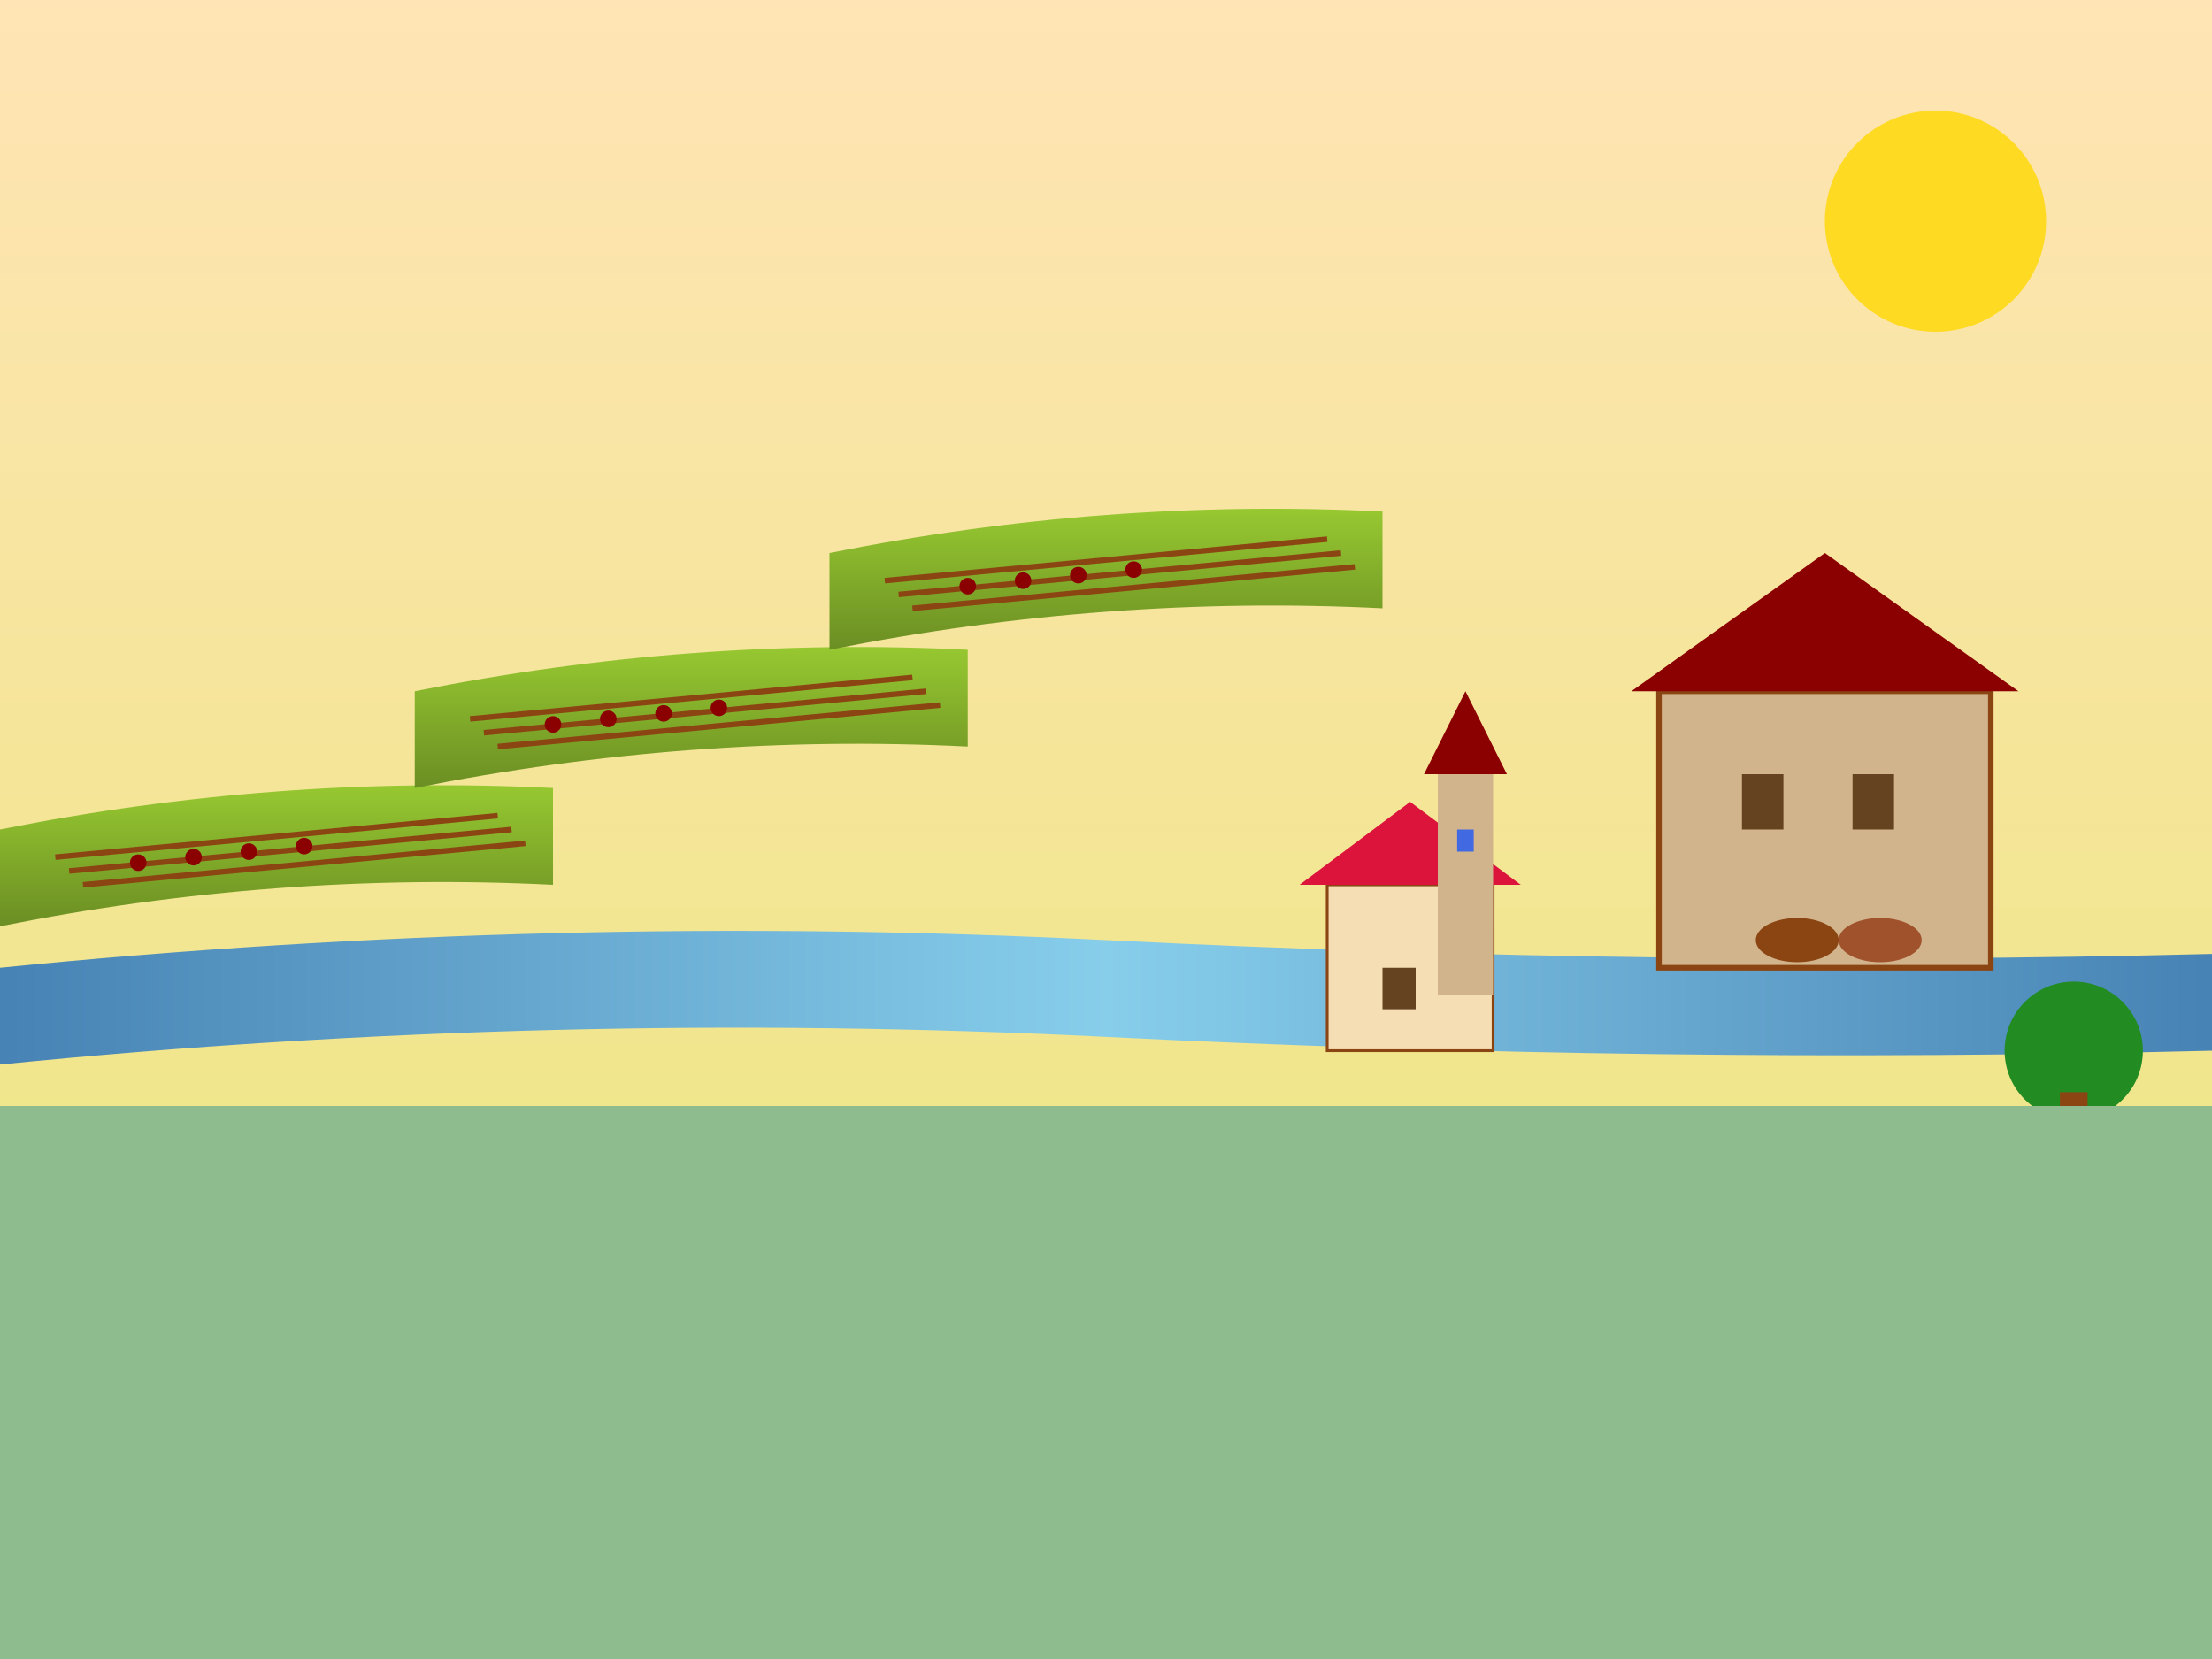 <svg xmlns="http://www.w3.org/2000/svg" viewBox="0 0 800 600" width="800" height="600">
  <defs>
    <linearGradient id="skyWine" x1="0%" y1="0%" x2="0%" y2="100%">
      <stop offset="0%" style="stop-color:#FFE4B5;stop-opacity:1" />
      <stop offset="100%" style="stop-color:#F0E68C;stop-opacity:1" />
    </linearGradient>
    <linearGradient id="vineyardGradient" x1="0%" y1="0%" x2="0%" y2="100%">
      <stop offset="0%" style="stop-color:#9ACD32;stop-opacity:1" />
      <stop offset="100%" style="stop-color:#6B8E23;stop-opacity:1" />
    </linearGradient>
    <linearGradient id="rhineRiver" x1="0%" y1="0%" x2="100%" y2="0%">
      <stop offset="0%" style="stop-color:#4682B4;stop-opacity:1" />
      <stop offset="50%" style="stop-color:#87CEEB;stop-opacity:1" />
      <stop offset="100%" style="stop-color:#4682B4;stop-opacity:1" />
    </linearGradient>
  </defs>
  
  <!-- Sky -->
  <rect width="800" height="400" fill="url(#skyWine)"/>
  
  <!-- Rhine River -->
  <path d="M 0 350 Q 200 330 400 340 Q 600 350 800 345 L 800 380 Q 600 385 400 375 Q 200 365 0 385 Z" fill="url(#rhineRiver)"/>
  
  <!-- Vineyard terraces -->
  <path d="M 0 300 Q 100 280 200 285 L 200 320 Q 100 315 0 335 Z" fill="url(#vineyardGradient)"/>
  <path d="M 150 250 Q 250 230 350 235 L 350 270 Q 250 265 150 285 Z" fill="url(#vineyardGradient)"/>
  <path d="M 300 200 Q 400 180 500 185 L 500 220 Q 400 215 300 235 Z" fill="url(#vineyardGradient)"/>
  
  <!-- Vineyard rows -->
  <g stroke="#8B4513" stroke-width="2" fill="none">
    <line x1="20" y1="310" x2="180" y2="295"/>
    <line x1="25" y1="315" x2="185" y2="300"/>
    <line x1="30" y1="320" x2="190" y2="305"/>
    
    <line x1="170" y1="260" x2="330" y2="245"/>
    <line x1="175" y1="265" x2="335" y2="250"/>
    <line x1="180" y1="270" x2="340" y2="255"/>
    
    <line x1="320" y1="210" x2="480" y2="195"/>
    <line x1="325" y1="215" x2="485" y2="200"/>
    <line x1="330" y1="220" x2="490" y2="205"/>
  </g>
  
  <!-- Grape vines -->
  <g fill="#8B0000">
    <circle cx="50" cy="312" r="3"/>
    <circle cx="70" cy="310" r="3"/>
    <circle cx="90" cy="308" r="3"/>
    <circle cx="110" cy="306" r="3"/>
    
    <circle cx="200" cy="262" r="3"/>
    <circle cx="220" cy="260" r="3"/>
    <circle cx="240" cy="258" r="3"/>
    <circle cx="260" cy="256" r="3"/>
    
    <circle cx="350" cy="212" r="3"/>
    <circle cx="370" cy="210" r="3"/>
    <circle cx="390" cy="208" r="3"/>
    <circle cx="410" cy="206" r="3"/>
  </g>
  
  <!-- Winery building -->
  <rect x="600" y="250" width="120" height="100" fill="#D2B48C" stroke="#8B4513" stroke-width="2"/>
  <polygon points="590,250 660,200 730,250" fill="#8B0000"/>
  <rect x="630" y="280" width="15" height="20" fill="#654321"/>
  <rect x="670" y="280" width="15" height="20" fill="#654321"/>
  
  <!-- Wine barrels -->
  <ellipse cx="650" cy="340" rx="15" ry="8" fill="#8B4513"/>
  <ellipse cx="680" cy="340" rx="15" ry="8" fill="#A0522D"/>
  
  <!-- Village houses -->
  <rect x="480" y="320" width="60" height="60" fill="#F5DEB3" stroke="#8B4513" stroke-width="1"/>
  <polygon points="470,320 510,290 550,320" fill="#DC143C"/>
  <rect x="500" y="350" width="12" height="15" fill="#654321"/>
  
  <!-- Church spire -->
  <rect x="520" y="280" width="20" height="80" fill="#D2B48C"/>
  <polygon points="515,280 530,250 545,280" fill="#8B0000"/>
  <rect x="527" y="300" width="6" height="8" fill="#4169E1"/>
  
  <!-- Trees -->
  <circle cx="750" cy="380" r="25" fill="#228B22"/>
  <rect x="745" y="395" width="10" height="25" fill="#8B4513"/>
  
  <!-- Sun -->
  <circle cx="700" cy="80" r="40" fill="#FFD700" opacity="0.8"/>
  
  <!-- Ground -->
  <rect x="0" y="400" width="800" height="200" fill="#8FBC8F"/>
</svg>